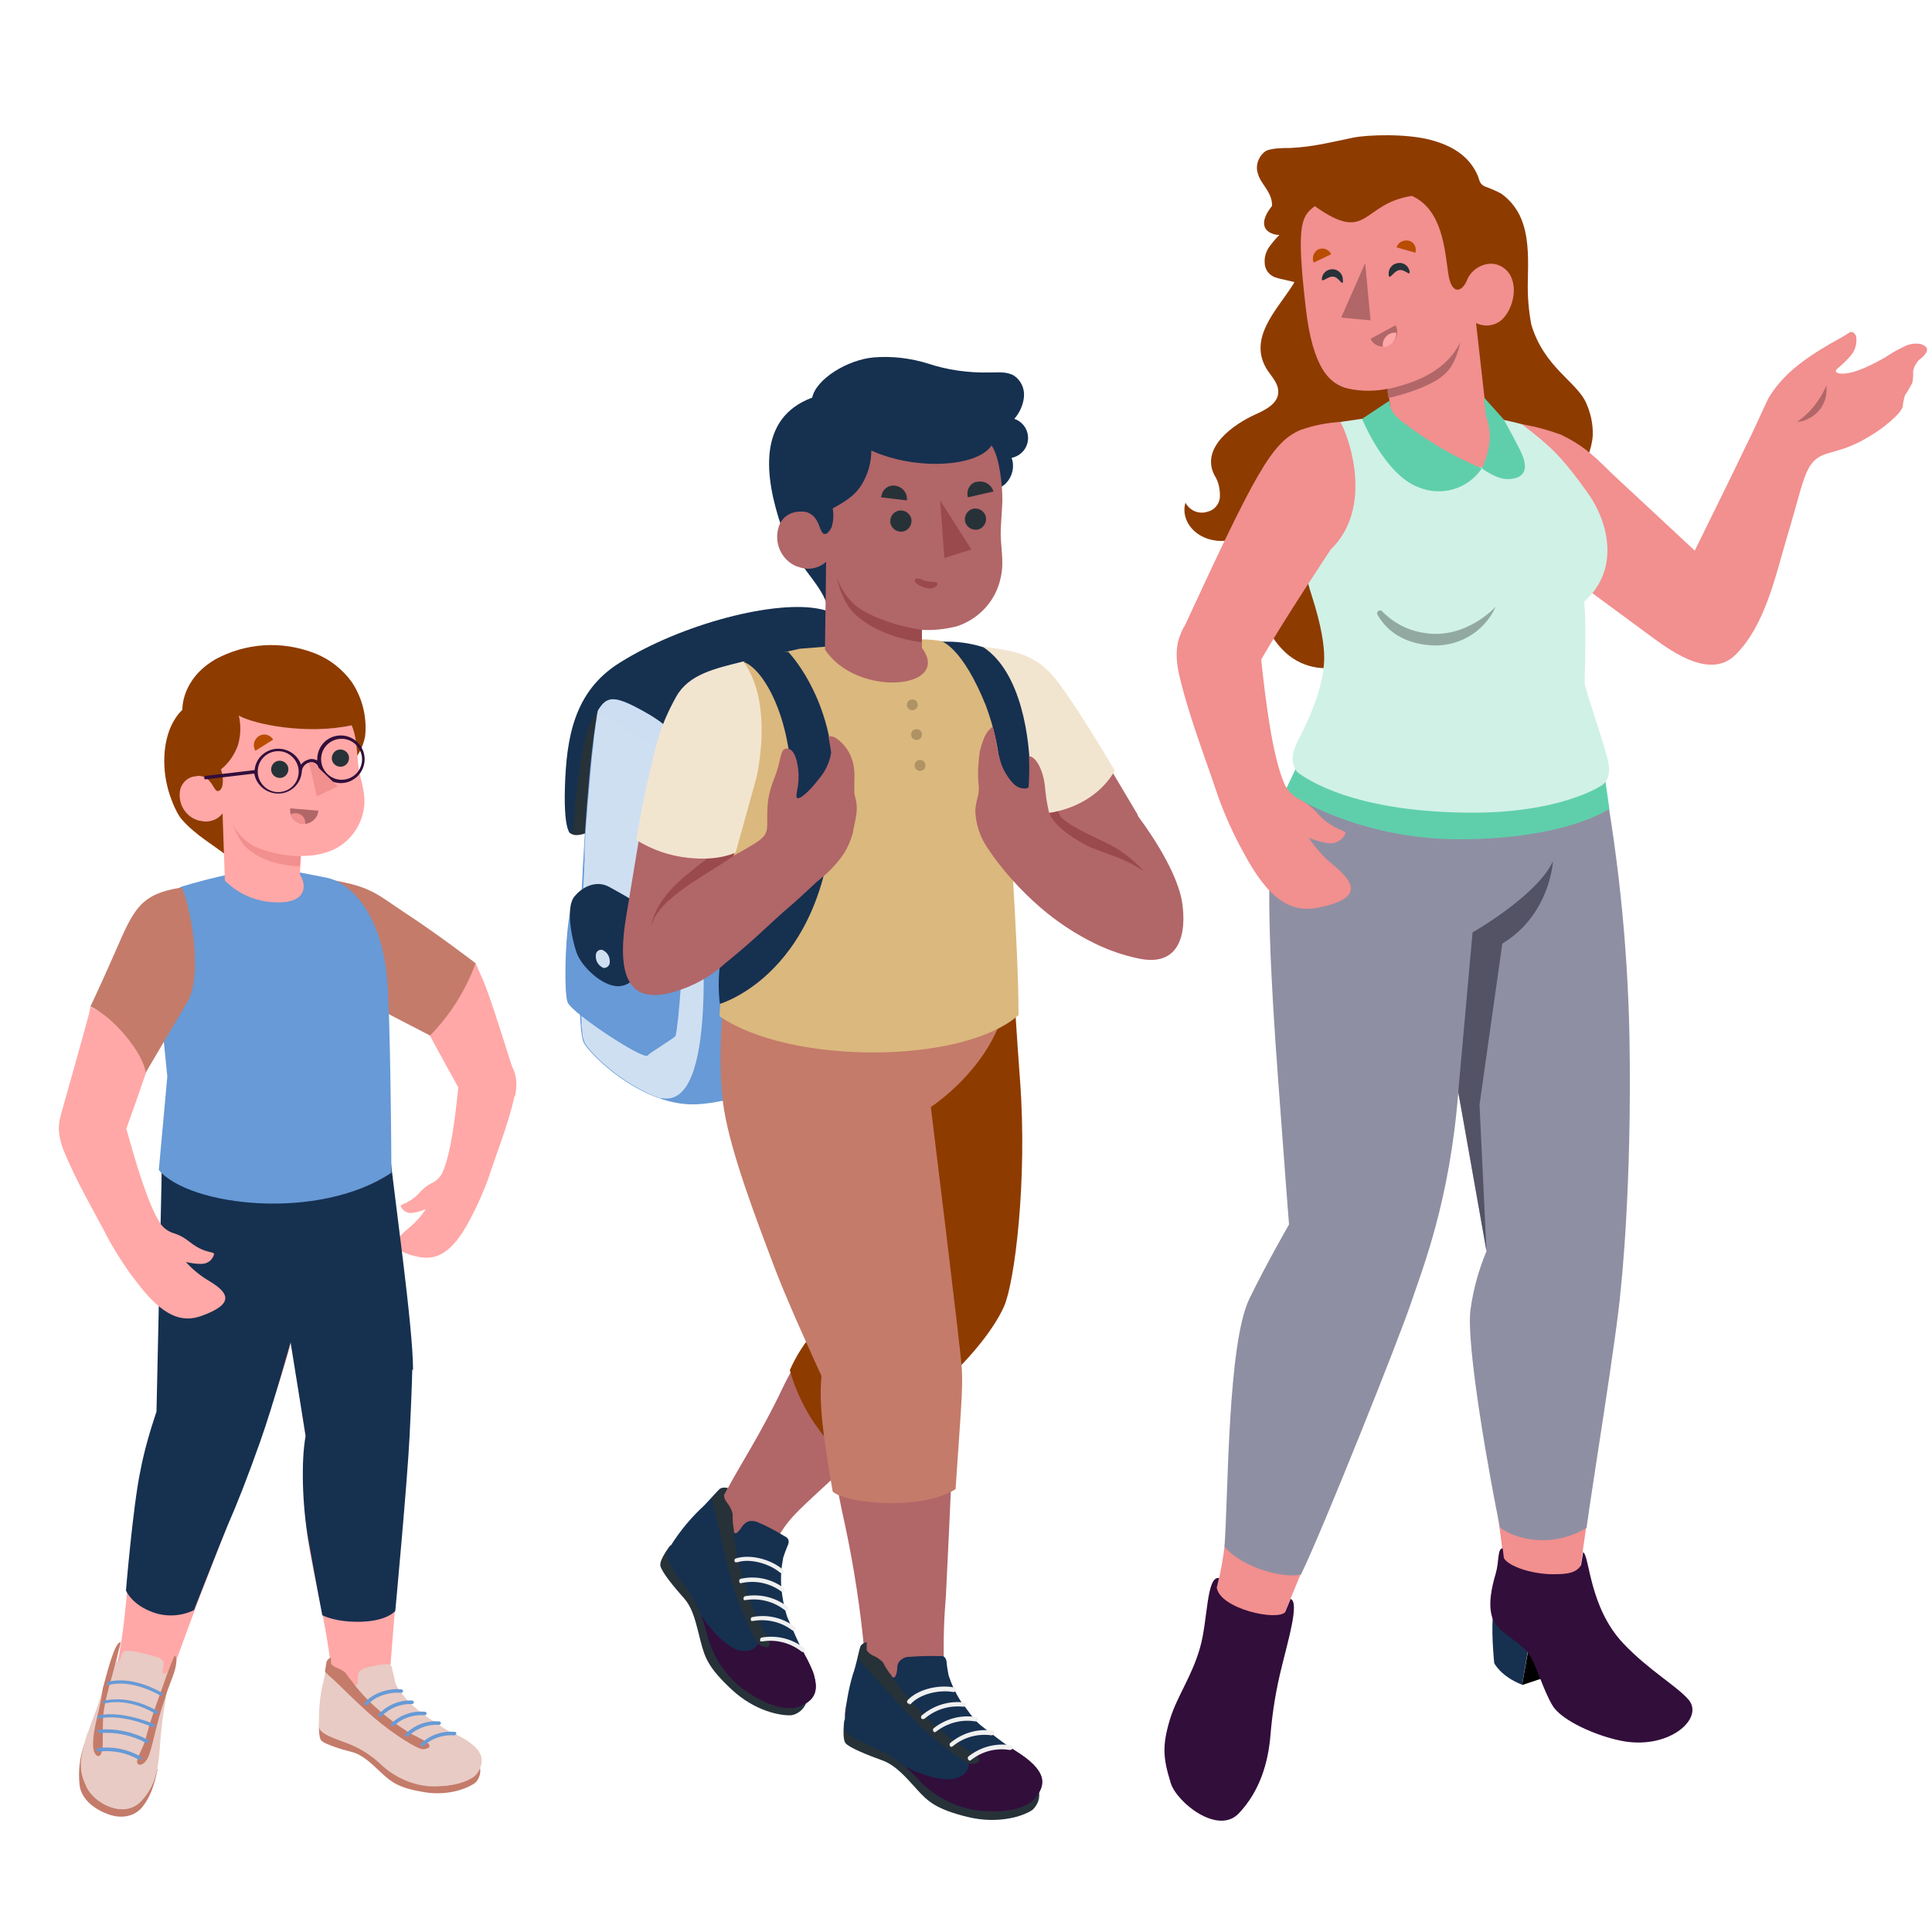 <svg xmlns="http://www.w3.org/2000/svg" id="Ebene_1" viewBox="0 0 500 500"><defs><style>      .st0 {        fill: #d0f1e6;      }      .st1 {        fill: #f2e5cf;      }      .st2 {        fill: #535365;      }      .st3 {        fill: #b16668;      }      .st4 {        fill: #263238;      }      .st5 {        fill: #c47b6a;      }      .st6 {        fill: #9a4a4d;      }      .st7 {        fill: #f0f0f0;      }      .st8 {        fill: #ffa8a7;      }      .st9 {        fill: #f28f8f;      }      .st10 {        fill: #679ad6;      }      .st11 {        opacity: .4;      }      .st11, .st12, .st13, .st14 {        isolation: isolate;      }      .st12 {        opacity: .3;      }      .st13 {        opacity: .2;      }      .st15 {        fill: #8f8fa3;      }      .st16 {        fill: #e8cbc4;      }      .st17 {        fill: #163050;      }      .st18 {        fill: #b84d00;      }      .st19, .st14 {        fill: #cfdff2;      }      .st20 {        fill: #8e3b00;      }      .st21 {        fill: #320e3b;      }      .st22 {        fill: #5fcfab;      }      .st14 {        opacity: .5;      }      .st23 {        fill: #dbb87d;      }    </style></defs><g id="freepik--characters-2-and-3--inject-207"><g id="freepik--Characters--inject-207"><g id="freepik--character-boy--inject-207"><path class="st4" d="M147.2,215.1c1.5,2.5,5.7,0,13-2.9,7.3-2.9,4.4-35.3,4.4-35.3,0,0-11.6,0-13.7,10.9-2.1,10.9-3.6,27.3-3.6,27.3Z"></path><path class="st10" d="M207.7,158.2c6.9-.1,22,7.8,24.4,13.1,2.5,5.6,11.6,81.5,5.8,88.6-7.3,8.9-43.5,26.4-59.3,25.9-13.1-.4-25.5-12.4-27.5-15.9-3.2-5.7.8-83.8,4.9-90.4,6.7-10.6,42.8-21.1,51.6-21.3Z"></path><path class="st19" d="M151.3,219.1c.2-3.3.4-6.5.7-9.5,0-1.3.2-2.5.3-3.7.2-2.4.4-4.8.6-7,.1-1.1.2-2.2.3-3.2.2-1.6.4-3.1.5-4.4s.4-2.7.5-3.9l.2-1.2c.2-2.3.8-4.5,1.7-6.6.2-.3.4-.6.7-.9l.2-.3c.2-.2.3-.4.5-.6l.3-.4.6-.6.4-.5c.3-.3.6-.6.9-.8l.7-.5.4-.4.8-.6.4-.3.9-.6c6.2,2.6,12,5,12.2,5.1s6.6,4,6.4,13.6v42.5c0,5.1,4.4,52.6-10.2,49.9h-.6c-9.8-3.6-17.9-11.6-19.4-14.4-.3-.8-.6-1.7-.6-2.6,0-.5-.1-1.1-.2-1.7,0-.3,0-.6,0-1,0-1-.1-2.1-.2-3.4v-1.3c-.2-6.5,0-15.5.4-25.2,0-1.9.2-3.9.3-5.9l.2-3.9c0-.7,0-1.3.1-2,0-1.2,0-2.5,0-3.8Z"></path><path class="st14" d="M154.9,183.8c.2-1.5.7-2.9,1.3-4.3,6.7-10.7,42.8-21.1,51.6-21.3,6.9-.1,22,7.8,24.4,13.1.7,2.3,1.3,4.6,1.6,7-13.7,7.3-49.2,23.5-52.8,22.1-4.5-1.6-25.7-15.9-26.1-16.6h0Z"></path><path class="st10" d="M148.4,234.5c.4-.2,6.4-4.7,7.1-5,1.2-.6,19,11.5,20.7,13.6,1.1,1.4-.7,23.5-1.4,25-.3.6-6.9,4.5-7.1,5-.7,1.6-19.5-10.8-20.7-13.7-1.2-3-.4-23.9,1.5-24.9Z"></path><path class="st10" d="M169,248.1c1.1,1.4-.7,23.5-1.4,25s-19.5-10.8-20.7-13.7-.4-23.9,1.4-24.9c1.3-.6,19,11.5,20.7,13.6Z"></path><path class="st11" d="M155.5,229.5c-.7.3-6.7,4.8-7.1,5,1.2-.6,19,11.5,20.7,13.6l7.1-5c-1.7-2.1-19.5-14.2-20.7-13.6Z"></path><path class="st17" d="M176.2,243c-1.3-.9-5.3,1.2-7,2.7s-3.6,8.4-8.1,9.4c-4.4,1.1-10.6-4.8-11.9-8.6s-2.8-11.6-.6-14.4,5.9-4.3,9-2.6,18.3,10,18.6,13.5Z"></path><path class="st19" d="M156.2,246c1.1.6,1.7,1.8,1.6,3.1,0,.7-.6,1.3-1.3,1.4-.3,0-.5,0-.7-.2-1.1-.6-1.7-1.8-1.6-3.1,0-.7.5-1.3,1.2-1.4.3,0,.6,0,.8.2Z"></path><path class="st17" d="M181.4,200.5s-2.4-9.1-13.4-15.6c-11-6.4-11.3-4.4-14.9,1.7-3.2,5.5-4.6,26.2-4.8,28.2s-2.5,1.6-2.1-11.1,2.3-24.8,14.2-32.2c15.9-10,40.6-16.5,52.2-13.8s22,8.5,21.1,20.6c0,0-15.2,20.1-52.3,22.3Z"></path><g id="freepik--Legs--inject-207"><path class="st3" d="M256.2,247.2c-8.4,9.2-26.4,26.2-26.4,26.2l-9.5,14.4s1.1,35.5,2.3,49.4c-9.1,4.1-15.6,12.6-20.2,22.3-5.3,11.2-11.3,20.4-14,25.6l-1,1.9c-2.8,3.1-5.7,6.1-8.8,8.9-2.2,1.6-5.7,4.8-5.4,7.5.6,5.1,2.3,5.8,5.2,10.1,1.8,2.6,2.9,5.7,3.2,8.8.7,4.3,2.6,8.3,5.4,11.6,2.3,2.3,8.1,6.9,12.3,8,9.3,2.4,10.9-4,11.4-7.6.3-2.3-2.7-5-5.1-6.7-3.7-2.7-5.6-8.4-5.9-12.2-.6-6.8-1.1-13.2,2-18.2,3-4.9,5.4-6.7,14.4-15.1,9.5-8.9,16.9-16.4,27.5-25.9,4.6-4.1,15.1-14,16-23.3,1.4-15.3,3.2-24.5,3.3-39.7.2-33.2-6.7-46.1-6.7-46.1Z"></path><path class="st20" d="M262.1,247.7s0,6.4,1.9,32.1c1.9,25.8-1.4,52.2-4.2,58.4-2.8,6.2-9.2,13.9-17.1,21-7.9,7.1-21.5,20.3-21.5,20.3-8.1-6.3-14-15-16.8-24.9,3.3-7.5,8.9-13.8,15.9-18l-3.3-90.1,45.1,1.2Z"></path><path class="st4" d="M208.8,440.2c-.5,1.9-2,3.3-3.9,3.7-2.8.2-9.5-1-15.6-6.7-6.1-5.7-6.9-8.3-8-12.5s-1.8-8.3-4.3-11.1-5.8-6.8-6.1-8.4,2.6-5.3,2.6-5.3l35.2,40.2Z"></path><path class="st17" d="M188.1,385.3c-.6-.4-1.3-.3-1.8,0-1,.9-3.4,3.8-5.1,5.3-3.3,3.2-6.2,6.9-8.5,10.9-1.1,2.2,3.8,7.6,5.9,10.9,2.1,3.4,3.6,7.1,4.4,11,1.5,5.3,4.6,10,9,13.4,5.2,3.7,12.1,6.2,15.2,4.8,3.8-1.8,6-4.4,1-13.4-1-1.7-3.5-7.5-4.5-9.8-.8-2.5-1.3-5.1-1.5-7.7-.2-2.6,0-5.1.5-7.6.3-1,.7-2,1.1-3,.3-.5.4-1.2.2-1.7-.2-.4-.5-.6-.9-.8-2.3-1.4-4.7-2.7-7.1-3.7-.8-.3-1.7-.4-2.5-.1-.6.3-1,.7-1.4,1.2-.3.5-.7,1-1.1,1.4-.1.2-.3.3-.6.4-.4,0-.7-.4-.8-.8-.2-1.3-.3-2.6-.3-3.9,0-.7-1.4-2.1-1.6-2.8-.3-.6-.5-1.2-.7-1.8-.2-.8.5-1.2.9-1.8Z"></path><path class="st21" d="M183.1,423.4c-.4-1.8-1-3.5-1.6-5.3h0s5.8,9.1,11.1,9.2c3.5,0,3.8-2.6,4.2-3.3s8.1.9,10.5,2.2h0c.4.8.7,1.5.9,1.9,5.1,9,2.8,11.7-1,13.4-3.1,1.4-8.6.3-15.2-4.6-4.4-3.5-7.5-8.2-8.9-13.6Z"></path><path class="st4" d="M197.5,421.8c3.4,5.3.7,4.8-.8,4s-5.3-9.4-7.4-16.8c-2.2-7.7-3.5-15.1-4.3-17.9-.3-1.1-.6-2.3-.8-3.4.9-1,1.7-1.8,2.1-2.3.6-.4,1.4-.5,2.1-.3l-1,1.9c0,.7.3,1.3.7,1.8.7.9,1.2,1.8,1.5,2.9,0,1.3,0,2.6.3,3.9.3,8.2,4.4,20.8,7.7,26.1Z"></path><path class="st7" d="M196.9,424.8c-.1,0-.2-.2-.2-.3,0-.3.1-.6.4-.7,0,0,0,0,0,0,3.9-.7,8,.3,11.1,2.8.2.2.2.6,0,.8-.2.2-.6.2-.8,0,0,0,0,0,0,0-2.8-2.2-6.5-3.2-10.1-2.6-.2,0-.3,0-.4,0Z"></path><path class="st7" d="M194.5,419.5c-.1,0-.2-.2-.2-.3,0-.3,0-.6.4-.7,3.9-.8,8,.2,11.1,2.6.2.2.2.6,0,.8h0c-.2.2-.6.2-.8,0-2.9-2.2-6.6-3-10.1-2.4-.1,0-.2,0-.4,0Z"></path><path class="st7" d="M192.6,414.1c-.1,0-.2-.2-.2-.3,0-.3.1-.6.4-.7,3.9-.7,8,.3,11.1,2.8.2.2.2.6,0,.8-.2.2-.6.2-.8,0h0c-2.8-2.2-6.5-3.2-10.1-2.6-.2,0-.3,0-.5,0Z"></path><path class="st7" d="M191.5,409.6c-.1,0-.2-.2-.2-.3,0-.3,0-.6.4-.7,3.9-.9,8,0,11.2,2.4.2.2.3.6,0,.8-.2.2-.6.2-.8,0h0c-2.9-2.1-6.6-2.9-10.2-2.1-.2,0-.3,0-.5,0Z"></path><path class="st7" d="M190.3,404.3c-.1,0-.2-.2-.2-.3-.1-.3,0-.6.4-.7,0,0,0,0,0,0,3.5-1.1,8.8.1,12.1,2.9.2.2.3.5.1.8,0,0,0,0,0,0-.2.2-.6.2-.8,0h0c-3-2.5-8-3.7-11-2.7-.2,0-.3,0-.5,0Z"></path><path class="st3" d="M265.4,455.9c-4.8-3.5-6.7-5.2-11.1-8.6-7-5.5-9.7-11.3-10-16.6-.2-5.9,0-11.8.5-17.7.3-5.6,1.1-23,1.8-38.7.8-18.3,1.1-24.2-1.5-43-1.5-10.5-3.9-30.4-6.2-49.9,0,0,6.8-3.3,14.6-14.6,4.2-6.1,3.6-13.6,2.8-19.7-9,7.7-20.6,11.8-32.5,11.3-21.7-.7-32.4-9.4-32.4-9.4-1.6,2.4-3.2,8.7-4,17-.9,7.9-.6,15.8,1,23.6,2.9,13.7,21.8,53,28.3,65.5-2.4,9.8-2.7,18.7,2,39.6,2.3,10.8,4,21.8,5,32.8-.1,2.4-1.4,3.7-3.2,9.2-.7,2-2.1,5.3-1.8,7.5s6.5,5.6,10.5,7.5c5.7,2.7,5.7,4.2,10.2,9,2.9,3.1,6.6,5.3,10.7,6.4,6.4,1.4,11.9,1.2,15.9-1.3,4.1-2.5,3.8-6.5-.6-9.7Z"></path><path class="st5" d="M188.3,248c-1.6,13.3-2.7,28.6-.9,39.3,1.9,11.4,8.1,27.7,13.3,41.4,3.4,9,11.9,27.4,11.9,27.4-.7,6.8.4,15.8,2.9,29.9,2.9,2.9,22.2,5.3,31.8-.6,1.2-18.3,2-25.9,1.6-31.5s-8-67.4-8-67.4c0,0,21.4-13.8,20-35.3l-72.7-3.1Z"></path><path class="st4" d="M268.8,463.3c.5,1.9-.2,3.8-1.6,5.1-2.3,1.6-8.8,3.8-16.9,1.8-8-2-10.1-3.9-13-7.1s-5.6-6.4-9.2-7.6c-3.3-1.2-8.4-3.2-9.3-4.4s-.3-5.9-.3-5.9l50.2,18Z"></path><path class="st17" d="M224.2,425.3c-.7,0-1.4.3-1.6,1-.4,1.3-1.1,5-1.9,7.1-1.3,4.4-2,9-2.2,13.6.2,2.5,7,4.8,10.5,6.6,3.5,2,6.6,4.5,9.2,7.5,3.8,3.9,8.9,6.5,14.3,7.3,6.4.7,13.6-.5,15.6-3.2,2.4-3.4,3.2-6.8-5.6-12.2-1.6-1-6.7-4.9-8.7-6.5s-3.3-3.9-5-6c-1.4-2.1-2.5-4.5-3.3-6.9-.2-1.1-.4-2.1-.5-3.2,0-.6-.2-1.2-.6-1.6-.4-.2-.8-.3-1.2-.2-2.7-.1-5.4,0-8.1.2-.9,0-1.7.5-2.3,1.1-.4.5-.6,1.1-.6,1.7,0,.6-.1,1.2-.3,1.8,0,.2-.2.4-.3.6-.4.3-.8,0-1.1-.3-.8-1.1-1.5-2.2-2.1-3.3-.4-.6-2.3-1.2-2.8-1.7-.5-.4-1-.8-1.5-1.2-.4-.7,0-1.4,0-2.1Z"></path><path class="st21" d="M238.2,461.1c-1.2-1.4-2.5-2.6-3.9-3.9h0s9.5,5.1,14.2,2.6c3.1-1.6,2-4.1,2-4.9s7.4-3.2,10.3-3.2h0c.7.5,1.3.9,1.7,1.2,8.8,5.4,8.1,8.9,5.6,12.2-2,2.7-7.4,4.4-15.5,3.4-5.5-.9-10.6-3.5-14.5-7.5Z"></path><path class="st4" d="M250.1,452.7c5.5,3,2.9,3.8,1.3,3.8s-9.3-5.7-14.6-11.1c-5.4-5.5-10.4-11.5-12.5-13.6-.8-.8-1.6-1.7-2.3-2.6.3-1.3.6-2.4.7-3,.3-.7.9-1.1,1.6-1.2v2.1c.4.5.9,1,1.5,1.3,1,.4,1.9,1,2.7,1.8.6,1.2,1.3,2.3,2.1,3.3,4.4,7.1,14,16.1,19.5,19.1Z"></path><path class="st7" d="M251,455.6c-.1,0-.3,0-.4-.2-.2-.2-.2-.6,0-.8,3.1-2.5,7.2-3.6,11.1-2.9.3.1.4.5.3.8,0,.2-.3.4-.6.4-3.6-.6-7.2.3-10.1,2.6-.1.1-.3.2-.5.2Z"></path><path class="st7" d="M246.3,452.1c-.1,0-.3,0-.4-.2-.2-.2-.2-.6,0-.8h0c3.1-2.6,7.1-3.8,11-3.2.3,0,.5.4.4.7,0,.3-.4.5-.7.5,0,0,0,0,0,0-3.6-.5-7.2.5-10,2.8-.1.1-.3.2-.5.2Z"></path><path class="st7" d="M242,448.3c-.1,0-.3,0-.4-.2-.2-.2-.2-.6,0-.8h0c3.1-2.5,7.2-3.6,11.1-2.9.3,0,.5.4.4.7,0,.3-.4.5-.7.4,0,0,0,0,0,0-3.6-.6-7.2.4-10.1,2.6-.1.1-.3.2-.5.2Z"></path><path class="st7" d="M238.9,444.9c-.1,0-.3,0-.4-.1-.2-.2-.2-.6,0-.8,3-2.6,7-3.9,11-3.4.3.1.5.4.4.7,0,.2-.3.4-.6.4-3.6-.4-7.2.7-9.9,3-.1.1-.3.2-.5.2Z"></path><path class="st7" d="M235.3,440.9c-.1,0-.3,0-.4-.1-.2-.2-.2-.6,0-.8,2.5-2.7,7.7-4.1,12-3.3.3,0,.5.4.5.7,0,.3-.4.5-.7.5-3.8-.7-8.7.6-10.9,3-.1.1-.3.2-.5.2Z"></path></g><g id="freepik--Top--inject-207"><path class="st23" d="M188.1,219.9c0-8-1.8-29.3-1.8-32.8-.2-6.9,2.2-14.6,6.1-15.9l14.5-3.3s27.1-2.2,30.9-2.4c7.3-.4,16.8,3.6,16.8,3.6,4.5,4.1,5.2,11.9,5.9,31.3.2,6.4,3.1,43.7,3.1,62.3-14.3,12.7-58.9,13-77.4.3,0,0,1.7-26.5,1.9-43.1Z"></path><path class="st17" d="M214,156.4c-1.9-6-8.7-10.8-11.8-20.2-4.3-12.7-6.3-28,8-33.3,1-4.8,9.1-9.8,15.9-10.4,4.8-.4,9.6.2,14.1,1.6,5.1,1.7,10.5,2.4,15.8,2.3,2.2,0,4.5-.3,6.4.8,1.8,1.2,2.8,3.3,2.6,5.5-.2,2.1-1.1,4.1-2.5,5.7,2.7.9,4.2,3.8,3.3,6.6-.6,1.8-2.1,3.1-4,3.5.9,2.4.1,5.2-1.8,6.9-2,1.6-4.5,2.5-7,2.5,0,0-1.7,4.9-2,5.4-.9,1.8-2.1,3.4-3.5,4.8-1.4,1.4-3,2.6-4.8,3.6-2,.9-4.2,1.5-6.4,1.9-1.3.3-2.6.6-3.8,1.1-.8.6-1.5,1.2-2.1,1.9l-12.4,10.9c-1,.8-3-1-4-1Z"></path><path class="st3" d="M214.4,137.7c-.1,0-.2.2-.3.3-1.8,1-1.6-2-3.2-4-.9-1.1-2.2-1.7-3.6-1.6-2.3-.1-4.5,1.1-5.5,3.2-1.8,4.3.1,9.2,4.4,11,0,0,.2,0,.2,0,2.5,1.1,5.4.6,7.4-1.2l-.3,22.7c8.3,12.6,33,10.2,25.1-.4v-4.7c3.1.2,6.1-.2,9-.9,5.8-1.9,10.2-6.7,11.4-12.7,1-4.3-.2-8.2,0-12.5.1-2.6.5-6.7.4-8.4,0-2.1-.6-10.3-2.8-13.2-3.7,5.6-19.7,6.5-31.1,1.3,0,3.1-.9,6.2-2.5,8.8-1.8,3-4.5,4.5-7.5,6.2.3,1.6.2,3.3-.3,4.9-.2.4-.5.8-.8,1.2Z"></path><path class="st4" d="M228.1,128.5c.2-1.8,1.8-3.1,3.6-2.8,1.9.3,3.2,1.9,3,3.8l-6.7-.8c0,0,0-.1,0-.2Z"></path><path class="st4" d="M230.4,134.9c0,1.5,1.3,2.7,2.8,2.7,1.5,0,2.7-1.3,2.7-2.8h0c0-1.5-1.3-2.7-2.8-2.7-1.5,0-2.7,1.3-2.7,2.8Z"></path><path class="st4" d="M249.7,134.4c0,1.5,1.3,2.7,2.8,2.7,1.5,0,2.7-1.3,2.7-2.8,0-1.5-1.3-2.7-2.8-2.7-1.5,0-2.7,1.3-2.7,2.8,0,0,0,0,0,0Z"></path><path class="st4" d="M257.1,127.2l-6.6,1.5c-.5-1.7.4-3.5,2.1-4,0,0,.2,0,.3,0,1.8-.4,3.7.7,4.2,2.5Z"></path><polygon class="st6" points="243.3 129.5 244.4 144.4 251.4 142.2 243.3 129.5"></polygon><path class="st6" d="M242.1,150.7c-.7-.3-1.5,0-2.2-.3-.9,0-1.9-1-2.9-.6-1.3,1,2.3,2.6,3.8,2.5.9,0,2.7-1,1.3-1.7Z"></path><path class="st6" d="M238.6,163s-9.5-1.2-16.3-5.6c-2.7-2-4.7-4.8-5.7-8,.5,2.9,1.7,5.7,3.4,8.2,6.4,7.5,18.6,8.6,18.6,8.6v-3.2Z"></path><path class="st3" d="M254.8,167.9c11.3,1.1,16.1,4.2,22.5,14.4,4.7,7.5,17.1,28.5,17.1,28.5,0,0,2.1,11.1-11.7,8.6-13.8-2.5-19.2-7.7-19.2-7.7l-8.6-43.8Z"></path><path class="st6" d="M287.8,218.8c-4-1.8-11.1-5.1-13.1-7.2-2-2.1-1.9-12.9-7.2-13.4l-.6,16.3,14.1,10.5,6.9-6.2Z"></path><path class="st1" d="M254.5,167.4c7.3.9,13.3,1.7,18.5,8.1s15.5,23.9,15.5,23.9c0,0-5.9,12.6-25.1,11.3l-8.9-43.3Z"></path><path class="st17" d="M243.7,166s5.3,1.4,11.4,16.5c2.3,6.1,3.6,12.4,3.9,18.9.3,3.4,4.6,7,4.3,11.3.9-4.1,3.3-7.6,3.3-11.6,0-10-2.3-27.1-12.1-33.6-3.5-1.1-7.2-1.6-10.8-1.4Z"></path><path class="st3" d="M294.3,210.9c5.5,7.4,10.5,16,11.6,22.4,1.3,8.2-.5,17.2-11.5,14.7-3.8-.8-7.5-2.1-11-3.8-5.1-2.5-9.8-5.6-14.1-9.3-5.2-4.5-9.9-9.7-13.7-15.4-2-2.9-3.1-6.3-3.2-9.8.1-1.4.4-2.7.8-4.1.1-1.1.2-2.1,0-3.2-.2-2.7,0-5.4.4-8.1.3-1.2.7-2.4,1.2-3.6.3-.6.6-1.1,1-1.6l1.1-1.1c.3,1,.5,2,.7,3,.3,2.1.8,4.2,1.4,6.3.6,1.9,1.6,3.6,2.9,5.1.5.6,1.1,1.1,1.8,1.4,1.4.5,2.4.2,2.5-.1.2-2.6.2-5.3.1-8,1.6,0,3.6,3.2,4.1,7.6.2,2.2.5,4.4,1,6.6.8,3,4.8,6.5,11.1,9.5,5.2-.3,7.1-6.5,11.6-8.6Z"></path><path class="st6" d="M281.7,219c5.1,2.3,8.9,2.8,14.3,6.5-2.7-3.1-6.1-5.7-9.8-7.4-1.5.1-3.1.4-4.5.9Z"></path><path class="st13" d="M237.5,182.4c0,.8-.6,1.4-1.4,1.4s-1.4-.6-1.4-1.4c0-.7.6-1.4,1.4-1.4.8,0,1.4.6,1.4,1.4,0,0,0,0,0,0Z"></path><path class="st13" d="M238.6,190.1c0,.8-.6,1.4-1.4,1.4s-1.4-.6-1.4-1.4.6-1.4,1.4-1.4,1.4.6,1.4,1.4Z"></path><path class="st13" d="M239.5,198.1c0,.8-.6,1.4-1.4,1.4s-1.4-.6-1.4-1.4h0c0-.8.6-1.4,1.4-1.4s1.4.6,1.4,1.4Z"></path><path class="st17" d="M203.9,168.6s11,11.1,11.8,31.3c2,50.9-29.4,59.9-29.4,59.9-.4-3.3-.4-6.7,0-10,0,0,19.6-21.5,18.6-47.5-.7-18.6-8-29.6-12.5-31,3.6-1.8,7.5-2.7,11.5-2.6Z"></path><path class="st3" d="M174.7,256.6c4.8-1.4,9.3-3.9,13-7.3,9.3-7.6,9.8-8.8,17.6-15.5,2.6-2.3,5-4.6,6.1-5.6,2.2-1.7,4.2-3.6,5.9-5.8,1.6-2,2.7-4.3,3.4-6.8.4-2.6,1.4-5.3.9-8-.1-.8-.4-1.6-.5-2.3,0-1.1,0-2.2,0-3.3.1-1.9,0-3.9-.7-5.7-.5-1.5-1.4-2.9-2.6-4.1-.9-.8-2-1.9-3.4-1.6.2,1.2.5,2.6.7,4.2-.4,2.5-1.5,4.8-3.1,6.7-2.9,3.8-5.4,5.7-5.8,4.9s.8-3.2.4-7-1.4-5.3-2.5-5.6c-1.9-.5-1.9,1.6-2.7,4.6-1,3.7-2.6,5.7-2.8,11.1-.2,4.8.6,5.9-2.1,8-1.6,1.2-6.7,4-6.7,4,0,0,1.5-5.2,4-14,4.8-17.1,2.8-32.5-3.9-35-8.4,2-13.8,4.5-18.2,18.5-4.8,14.8-4.8,17.1-9.7,46.5-3.5,21.4,5.5,21.2,12.8,19.1Z"></path><path class="st6" d="M189.8,221.5c-6.1,4.5-19.4,10.8-21.2,18,0,0,.3-5.7,8.4-12.5,4.5-3.8,9.2-7.3,14.2-10.3l-1.4,4.8Z"></path><path class="st1" d="M192.3,171.2c-7.1,1.8-14,3.2-17.3,9.1-4.1,7.4-4.9,11.4-6.9,19.8-2,8.4-3.4,17.3-3.4,17.3,4,2.5,8.6,4.1,13.4,4.6,8.2.9,12.3-1.4,12.3-1.4l5.3-19.1s4.8-19.1-3.3-30.3Z"></path></g></g></g></g><g><path class="st8" d="M41.9,300.8c-1,7.4,2.6,14.9,2.1,22.5-1,15.8-1.6,27.6-3.5,47-2.8,8.4-4.8,17.1-6,25.9-1.4,9.8-1.9,26-4.7,36.7l-.4,1.8c.9,7.4,10.6,10.6,12.2,6.3,0,0,6.9-19.7,12.3-33.4,4.8-12.5,18.5-47.6,21.5-60.6l4.3,29.2s-1.8,7.6-.2,21c1.3,10.5,6.8,29.2,6.4,41,0,1.6,1.9,5.1,6.2,6s8.1-3.6,8.2-4.3c.2-1.5,3.8-47.3,4.7-58.2,2.1-24-2.9-64-4.9-80.9h-58.3Z"></path><path class="st8" d="M133.2,283.5c-1.6,7.4-4.9,15.5-7,22-1.3,3.4-2.8,6.8-4.5,10-4.6,8.8-8.7,10.7-13.3,9.8-7.4-1.5-6.9-4-2.7-7.4,1.7-1.4,3.3-3.1,4.5-5-1.1.5-2.2.8-3.4,1-1.3.2-2.6-.5-3.1-1.7-.1-.5,1.2-.6,2.9-1.8,2.2-1.5,2.4-2.8,5.1-4.2,1.1-.5,2.1-1.4,2.7-2.5,2.3-4.9,3.5-15.3,4.2-22.3-3.8-6.8-8.6-15.7-8.6-15.7-7.5-7.3-7.2-23.1-5.4-26.4,2.4.1,16.3,9.3,18.6,10.2,2.2,5.4,1.7,2.3,9.2,26.2.7,1.6,1.8,3.5.9,8Z"></path><path class="st5" d="M83.2,227.3c13.1,2,13.6,3.7,22.3,9.4,8.1,5.3,17.6,12.6,17.6,12.6-2.6,7-6.6,13.4-11.8,18.7l-24.7-12.8-3.3-27.9Z"></path><g id="freepik--Kid--inject-216"><g id="freepik--bottom--inject-216"><path class="st17" d="M106.9,354.6c0-11.4-4.9-45.2-6.2-57.9h-58.7l-1.5,68.6c-1.7,5.1-3.2,10.2-4.2,15.5-1.9,9.1-3.7,30.8-3.7,30.8,0,0,1.4,3.7,7.1,5.7,3.4,1.2,7.2,1,10.5-.6,0,0,7.1-18.1,8.7-21.9,2.3-5.2,5.3-12.8,8.5-21.9,3.2-9,7.8-25.5,7.8-25.5l3.9,24.2c-1.2,6.4-.9,17.9.7,26.9,1.6,9,3.6,19.5,3.6,19.5,0,0,3.3,1.9,10.1,1.7s8.8-2.8,8.8-2.8c0,0,3.1-33.2,3.7-45.2.6-12,.7-17.3.7-17.3Z"></path><path class="st5" d="M124.1,457.1c.5,1.5,0,3.1-1,4.2-1.8,1.4-6.9,3.6-13.4,2.5-6.6-1.1-8.4-2.6-10.9-4.9s-4.9-4.8-7.8-5.5c-2.8-.7-6.9-2-7.8-2.9s-.6-4.7-.6-4.7l41.5,11.3Z"></path><path class="st16" d="M85.8,429.3c-.5,0-1,.4-1.2.9-.2,1-.6,4.1-1.1,5.8-.8,3.6-1.1,7.4-.9,11.1.3,2,6,3.4,8.8,4.7,2.9,1.3,5.6,3.2,7.9,5.5,3.4,2.9,7.6,4.7,12,5,5.1.2,10.9-1.2,12.3-3.5,1.8-2.9,2.1-5.7-5.3-9.5-1.4-.7-5.7-3.5-7.4-4.7-1.8-1.2-3.5-2.6-5.1-4.2-1.1-1.1-2-2.3-2.9-3.6-.4-.7-.7-1.5-.8-2.3-.2-.8-.4-1.7-.6-2.5,0-.5-.2-.9-.6-1.2-.3-.1-.7-.2-1-.1-1.7.1-3.4.4-5.1.9-.7.1-1.3.5-1.8,1-.3.4-.4.9-.4,1.4,0,.5,0,1,0,1.5,0,.2-.1.3-.2.5-.3.2-.7,0-.9-.2-.7-.8-1.4-1.6-1.9-2.5-.3-.4-1.9-.8-2.4-1.2-.4-.3-.8-.6-1.2-.9-.4-.6-.2-1.2-.2-1.8Z"></path><path class="st16" d="M99.3,457.2c-1.1-1-2.2-2-3.4-2.9h0s7.9,3.5,11.6,1.2c2.4-1.5,1.4-3.5,1.3-4.1s5.8-3,8-3.2h0c.6.4,1.1.7,1.5.8,7.4,3.8,7,6.6,5.3,9.5-1.4,2.3-5.7,4-12.2,3.7-4.5-.4-8.7-2.2-12.1-5.2Z"></path><path class="st5" d="M108.3,449.7c4.6,2.1,2.6,2.9,1.2,3s-7.8-4-12.5-8c-4.9-4.2-9.1-8.6-10.9-10.2-.7-.6-1.4-1.2-2-1.9.2-1,.3-2,.4-2.5.2-.6.7-1,1.2-1.1v1.7c.5.4.9.7,1.4.9.8.3,1.6.7,2.3,1.3.6.9,1.2,1.7,1.9,2.5,3.9,5.5,12.2,12.1,16.9,14.2Z"></path><path class="st10" d="M109.3,452c-.1,0-.2,0-.3-.1-.2-.2-.2-.5,0-.7,2.3-2.2,5.5-3.3,8.7-3,.3,0,.4.3.4.5s-.3.4-.5.4c-2.9-.2-5.8.7-7.9,2.7,0,.1-.2.2-.4.2Z"></path><path class="st10" d="M105.3,449.5c-.1,0-.2,0-.3-.1-.2-.2-.2-.5,0-.7,2.3-2.3,5.5-3.5,8.7-3.2.3,0,.4.3.4.5,0,.3-.3.4-.5.4,0,0,0,0,0,0-2.9-.2-5.8.9-7.9,2.9-.1.1-.3.2-.4.2Z"></path><path class="st10" d="M101.6,446.7c-.1,0-.2,0-.3-.1-.2-.2-.2-.5,0-.6,2.3-2.2,5.5-3.3,8.7-3,.3,0,.4.3.4.5,0,.3-.3.4-.5.4-2.9-.2-5.8.7-7.9,2.7,0,0-.2.1-.4.1Z"></path><path class="st10" d="M98.4,444.2c-.1,0-.2,0-.3,0-.2-.2-.2-.5,0-.7,2.3-2.3,5.4-3.6,8.6-3.4.3,0,.4.3.4.5,0,.3-.3.4-.5.4-2.9-.1-5.7,1-7.8,3.1,0,.1-.2.2-.4.2Z"></path><path class="st10" d="M94.8,441.2c-.1,0-.2,0-.3,0-.2-.2-.2-.4,0-.6,1.8-2.3,6-3.8,9.4-3.4.3,0,.4.3.4.5,0,.3-.3.4-.5.4-3.1-.3-7,1-8.6,3.1,0,.1-.2.2-.4.2Z"></path><path class="st5" d="M40.8,457.8c-.9,4.5-2,7.4-4,9.9-2.1,2.5-5.4,3-8.6,1.9s-7.1-3.6-7.6-7.6c-.4-3.6,0-7.3,1.3-10.8l18.8,6.7Z"></path><path class="st16" d="M31.2,425.1c-1.2.2-3,6-4.6,12-1.7,6.4-3.1,8.3-4.5,13.5-1.6,6-1.4,8.1.4,12s9.5,8.4,14.1,3.5c3.7-4,4.3-8.1,4.8-14.2.3-4.9,1-9.7,1.9-14.5.8-4.5,3.1-8.5,2-9.1-.2.7-2,5.5-2.9,4.8-.4-.1-.4-.8-.1-1.9.2-.5,0-1.1-.2-1.5-.4-.4-.9-.7-1.4-.8-1.2-.4-3.1-.9-4.4-1.2-.8-.1-.3-.1-1.1-.2-1-.3-2-.3-3-.2-.4.2-.5.5-.7,1s-.3,1-.5,1.4c0,.2-.4.5-.6.4s-.3-.8-.2-1.2,0-.9.2-1.3.7-1.4.9-2.5Z"></path><path class="st16" d="M22.6,448.5c-.2.9-1.6,6.3,0,7.5s3.3-3.2,3.3-3.2c0,0,4.5-.8,10.4,2.4-.4.9.1,4.1,1.9,3.6s3.1-6.4,3.1-6.5c-.5,5.9-1.1,9.8-4.8,13.7-4.7,4.9-12.3.4-14.1-3.5-1.8-3.9-2-6-.4-12,.2-.6.4-1.5.5-2.1Z"></path><path class="st5" d="M26.3,453.3c-.3,2.2-2.3,1.2-2.2-1.9,0-4.7,1.9-9,2.5-14.4,1.6-6,3.2-12,4.6-12-.2,1.1-.8,3.4-.8,3.4,0,.4-.4,1.4-.4,1.4-1,4.5-2.9,9.7-3.3,14.4-.2,4.1,0,6.8-.2,9Z"></path><path class="st5" d="M35.6,455.2c.7-2.1,1.5-2.7,2.5-6.7s3.7-11,5.2-15.4c.6-1.7,1.9-4.7,1.9-4.7.8.5.5,2.8-.5,5.5s-1.7,4.3-2.4,6.9c-1.8,5.1-2.7,10.7-3.8,13.6s-3.6,3-2.9.8Z"></path><path class="st10" d="M36.1,455.4c0,0-.1,0-.2,0-3.1-1.8-6.7-2.5-10.3-2.1-.3,0-.5-.1-.6-.4,0-.3.2-.5.4-.5,3.8-.5,7.7.3,11,2.2.2.1.3.4.2.6,0,0,0,0,0,0-.1.2-.3.2-.5.2Z"></path><path class="st10" d="M38,451.1h-.1c-3.7-2-7.8-2.9-12-2.6-.3,0-.5-.2-.6-.4,0-.3.2-.5.4-.5,4.4-.3,8.8.6,12.6,2.7.2.1.3.4.2.6,0,0,0,0,0,0-.1.2-.3.2-.5.2Z"></path><path class="st10" d="M25.7,444.9c-.3,0-.5-.2-.5-.5,0-.3.2-.5.5-.5,6.3-1.2,13.9,2.2,14.2,2.3.2.1.3.4.1.6,0,0,0,0,0,0-.2.2-.5.3-.7.1,0,0-7.5-3.4-13.4-2.2,0,0-.1,0-.2,0Z"></path><path class="st10" d="M27.1,441c-.2,0-.3-.2-.4-.3,0-.3.1-.5.4-.6,0,0,0,0,0,0,7-1.5,13.4,2.6,13.6,2.7.2.2.2.4,0,.6,0,0,0,0,0,0-.2.2-.5.2-.7,0,0,0-6.2-4-12.7-2.6h-.2Z"></path><path class="st10" d="M28.2,436.2c-.3,0-.5-.2-.5-.5,0-.3.2-.5.5-.5,6.5-1.5,13.4,2.7,13.7,2.9.2.1.3.4.1.6,0,0,0,0,0,0-.2.2-.5.3-.7,0,0,0-6.8-4.1-12.8-2.7,0,0-.2,0-.3,0Z"></path></g><path class="st10" d="M47.2,229.4c-5,1.5-7.3,18.6-6.4,25.7s2.5,23.5,2.5,23.5l-2.2,24.2c7.9,9.4,41.4,13.3,60.2.7,0,0-.2-41.8-1.2-51.1-1.7-16-9.3-24.1-15.8-25.3-6.5-1.2-12.7-2.9-18.7-2-6.2,1-12.4,2.5-18.4,4.3Z"></path><path class="st20" d="M59.4,222c-4-3.3-8.7-5.7-12.5-10.1-1.4-1.7-3-5.8-3.6-8.4-1.6-6.5-1-15.1,3.9-19.8,0,0-.4-7.9,8.6-13.1,7.8-4.2,16.9-4.8,25.2-1.7,4.1,1.5,7.6,4.2,10.1,7.7,2.7,4.1,3.9,9,3.4,13.9-.6,3.3-2.4,6.2-4.9,8.4-2.6,2.1-5.4,3.8-8.5,5-1.9.8-3.7,1.6-5.7,2.4-1,.4-2,.8-2.9,1.4-.6.5-1.1,1.2-1.5,1.8l-8.6,10.3c-.8,1-1.8,1.8-3,2.3Z"></path><path class="st8" d="M57.1,204.3c0,0-.1.2-.2.2-1.2,1-1.5-1.4-3.1-2.8-.8-.7-2-1.1-3.1-.8-1.9.1-3.4,1.4-4,3.2-.9,3.6,1.2,7.4,4.9,8.3,0,0,.1,0,.2,0,2.1.6,4.4-.1,5.8-1.9l.6,17.4c3.4,3.4,7.9,5.4,12.7,5.6,8.9.5,8.4-4.7,6.7-7.2l.3-4.8c3,.1,6.1-.5,8.8-1.8,4.4-2.3,7.3-6.7,7.6-11.7.2-3.6-1.2-6.5-1.6-10-.2-2.1-.4-5.4-.7-6.8-.2-1.2-.5-2.4-1-3.5-11.5,2.5-25.1-.2-29.2-2.5.6,2.5.5,5.1-.2,7.6-.9,2.5-2.4,4.7-4.4,6.3.4,1.3.6,2.6.4,3.9,0,.4-.2.8-.4,1.2Z"></path><path class="st21" d="M52.8,201.3c0,.2.2.4.4.4h0l12.6-1.5c.6,3.4,3.8,5.6,7.2,5.1,2.8-.5,4.8-2.7,5.1-5.5h0c0-1.2.9-2.3,2.1-2.5.8-.2,1.7.2,2.1,1,1,3.2,4.4,5.1,7.7,4.1,3.2-1,5.1-4.4,4.1-7.7-1-3.2-4.4-5.1-7.7-4.1-2.6.8-4.3,3.2-4.3,5.9,0,0,0,.2,0,.3-.6-.3-1.3-.5-2-.3-.9.2-1.7.7-2.2,1.4-1.1-3.2-4.7-4.9-7.9-3.8-2.3.8-3.9,2.8-4.1,5.2l-12.7,1.5c-.2,0-.4.3-.3.5ZM83.1,196.5c0-3,2.4-5.3,5.3-5.3s5.3,2.4,5.3,5.3c0,3-2.4,5.3-5.3,5.3s-5.3-2.4-5.3-5.3h0s0,0,0,0ZM66.7,199.7c0-3,2.4-5.3,5.3-5.3s5.3,2.4,5.3,5.3c0,3-2.4,5.3-5.3,5.3s0,0,0,0c-2.9,0-5.3-2.4-5.3-5.3,0,0,0,0,0,0Z"></path><path class="st9" d="M60.3,213.4c1.2,2.4,3.2,4.4,5.6,5.7,3.8,1.6,7.8,2.4,11.9,2.5l-.2,2.6c-3.3-.1-9.4-.9-13.6-4.6-2.3-2-3.7-6.2-3.7-6.2Z"></path><path class="st18" d="M70.7,191.4l-4.6,2.9c-.8-1.3-.4-3,.9-3.8,1.2-.8,2.9-.4,3.7.9,0,0,0,0,0,.1Z"></path><path class="st3" d="M75.1,209.2l7.3.6c-.2,2.1-2.1,3.6-4.1,3.4-2-.2-3.4-1.9-3.2-3.9,0,0,0-.1,0-.2Z"></path><path class="st9" d="M76,210.5c-.3,0-.5.1-.8.3.4,1.3,1.6,2.3,3,2.4.3,0,.5,0,.8,0,0-.2,0-.4,0-.6-.2-1.4-1.6-2.4-3-2.1,0,0,0,0,0,0Z"></path><path class="st4" d="M70.2,199.5c.2,1.2,1.4,2,2.6,1.8s2-1.4,1.8-2.6c-.2-1.2-1.4-2-2.6-1.8,0,0,0,0,0,0-1.2.2-2,1.4-1.8,2.6,0,0,0,0,0,0Z"></path><path class="st4" d="M85.9,196.6c.2,1.2,1.4,2,2.6,1.8,1.2-.2,2-1.4,1.8-2.6-.2-1.2-1.4-2-2.6-1.8-1.2.2-2,1.4-1.8,2.6,0,0,0,0,0,0Z"></path><path class="st9" d="M80,197.4l2,8.7,5.4-2.6-6.4-6.2c-.3,0-.7,0-1,.1Z"></path></g><path class="st8" d="M40.7,269.1s-4.9,14.5-8,23c2.2,7.9,5.5,19.6,8.9,24.7.9,1.2,2.1,2,3.5,2.4,3.3,1.1,3.8,2.5,6.6,3.9,2.2,1.1,3.8.9,3.7,1.5-.4,1.5-1.7,2.5-3.3,2.5-1.4,0-2.7-.2-4-.5,1.7,1.9,3.8,3.6,6,4.9,5.4,3.2,6.4,6-1.8,9-5.1,1.9-10.1.4-17-8.8-2.6-3.3-4.9-6.9-7-10.6-3.6-7-8.8-15.7-12-23.8-1.8-5-.9-7.4-.4-9.3,9.4-33.4,6.8-24.6,7.5-27.4"></path><g id="freepik--arm--inject-216"><path class="st5" d="M46.9,229.7c-10.8,1.7-12.3,5.7-17.2,16.9-3.6,8.2-6.3,13.9-6.3,13.9,5.8,2.5,13.7,12,14.3,17.1l10.8-18.3c4.4-7.5.3-26.6-1.5-29.6Z"></path></g></g><g id="freepik--Character--inject-216"><g id="freepik--Bottom--inject-216"><path class="st9" d="M315.5,408.4c3.6-15.6,3.1-43.8,5-57.9,2.2-16.5,14.6-32.8,14.6-32.8,0,0-3.8-42.2-4.7-61.1-2-39.5,5.2-59.2,9.8-65.8,2.2-3.1,2.3-4,3.4-8.3,1.5-5.6,2.7-10.9,2.7-10.9l61.3.9c5.1,10.6,7.7,22.3,7.6,34.1,6.3,23,4.8,96,3.7,122.5-.7,15.8-11.3,85.5-11.5,87.6-.1.9-2.9,4.9-9.2,3.8-6.3-1.1-8-3.3-8-4,0-2.3-.3-4.8-.5-7.1-1.2-14.9-6.8-46.8-8.5-62-.9-8.3.9-16.7,5.2-23.9l-9.1-40.9c-2.7,19.4-7.4,38.5-13.8,57-7.1,20-31.6,79.2-31.6,79.2-2.2,6.2-15.5,3-17.1-7.7l.6-2.6Z"></path><path class="st21" d="M315.5,408.4c-3.3-.6-2.9,10.9-4.9,17.9-2.1,7.5-5.9,12.5-7.8,18.6-2.1,7-1.8,10.1.2,16.6,1.6,5,12.2,13.5,17.6,7.8,5.4-5.7,7.6-13,8.2-20.3.5-6.1,1.5-12.1,3-18,1.4-5.9,4.6-16.4,2.2-17.2l-1.4,3.4c-2,2.4-16.8-.8-17.7-6.3l.6-2.6Z"></path><path class="st17" d="M386.6,416.9c-.9,3.6.1,13.5.1,13.5,0,0,1.6,3.4,7.2,5.6l2.4-13.8-9.7-5.4Z"></path><polygon points="393.9 436.1 406.2 432 409.1 421.1 395.4 427.7 393.9 436.1"></polygon><path class="st21" d="M409.2,404.9l.5-3.2c1.7.8,1.5,14.2,10.4,23.6,6.6,7,14,11.1,17,14.7,3.9,4.9-5.4,13-17.6,10.5-6.1-1.2-15.3-5.1-17.7-9.1-2.5-4.1-4.2-10.7-6.3-13.6s-7.7-5.3-9.1-8.6c-1.5-3.7-.3-8.6.7-12,.9-3.1.4-6.5,1.8-6.5l.3,2.5c.8,1.7,5.7,3.9,11.9,4.2,2.9,0,6.7.2,8.1-2.4Z"></path><path class="st15" d="M413.9,194.9s-13.6,4-39.9,2.1c-26.2-1.9-33.6-5.5-33.6-5.5,0,0-9.4,12.3-11.2,25.9-1.5,11.3-.5,34.2,1.6,62.3,1.8,24.7,2.8,37.2,2.8,37.2,0,0-5.9,10.2-10.3,19.3-5.6,11.7-5.4,50-6.4,64.1,5,5.8,15.8,8.2,19.8,7.2,6-12.5,25.3-60.9,28.4-70.1,3.1-9.2,10.1-26.6,12.3-54.7l7.3,41.1c-2,4.8-3.4,9.8-4.1,14.9-1.4,8.9,5.2,45.3,7.6,56.6,3.9,3.1,13.5,5.5,22.4.1,1.4-10.5,7.9-50.2,8.8-61.3,0,0,3-26,2.3-66-.5-24.5-3.1-48.9-7.8-73Z"></path><path class="st2" d="M377.4,282.5l3.7-41.2s16.7-9.5,20.8-18.4c0,0-.7,13.8-13.1,21.3l-5.9,41.7,1.8,37.8-7.3-41.2Z"></path></g><g id="freepik--Top--inject-216"><path class="st20" d="M405.6,156.6c.6.9,5.5-5.2,5.8-5.7,1.6-2.4,2.8-4.7,2.4-7.7s-2.4-6.1-3.3-9.2c-1.2-3.5-1.5-7.2-1-10.8.7-3.6,2.5-6.9,2.7-10.5.1-2.9-.5-5.7-1.7-8.4-2.4-5.5-10.9-9.2-14.2-20.3-.7-3.7-1-7.4-.9-11.2.1-5,.3-10.1-1.2-14.8-1-3.2-3-6-5.7-7.9-1.3-.7-2.7-1.3-4.1-1.8-1.4-.6-1.4-1.3-1.9-2.7-2.2-5.3-6.9-8-12.3-9.4-6.4-1.7-16.4-1.3-19.9-.6-5.9,1.2-10.3,2.4-16.4,2.7-1.6,0-5.2,0-6.5.9-1.8,1.4-2.6,3.8-1.8,5.9.7,2.6,3.7,4.6,3.6,8.2-1.5,1.8-3.4,5.1-.7,6.8.8.5,1.7.7,2.6.7-1,1-1.9,2.1-2.7,3.2-.8,1.2-1.2,2.6-1.1,4,0,1.4.8,2.8,2.1,3.5.5.3,1.1.4,1.7.6l3.9.9c-.3.5-.5.9-.6,1-4.1,6.4-11.6,13.7-6.4,21.8,1.2,1.8,2.9,3.5,2.8,5.7,0,2.9-3.3,4.6-6,5.8-5.5,2.5-14.2,8.5-10.5,15.7,1.1,1.7,1.5,3.7,1.4,5.8-.2,1.7-1.4,3.2-3.1,3.6-2.2.8-4.7-.2-5.8-2.3-1.4,4.6,2.6,9.8,9.2,9.9,4.3,0,8.6-2.3,8.6-3.2-3.9,4.6-.8,13.4,4,13.6-1.8,2.7-3.6,10.6,3.3,17.7,4.3,4.6,11.1,6.1,16.9,3.7,1.7,3,4.1,7.3,7.3,8.2,4.9,1.4,10.6,2.2,14.7-.9,2.9-2.2,4.4-5.8,7.3-7.9,2.8,2.1,5.8,4.2,9.2,4.9,6.7,1.5,13.6-3,17.1-9,2-3.2,3.1-7.5,1.1-10.7Z"></path><path class="st9" d="M497.4,89.1c-1.3-.3-2.7-.2-4,.3-2,.9-3.9,2-5.7,3.2-2.9,1.6-7.7,4.2-11.1,4.1-.7,0-2.1-.3-1.2-1.2,1.3-1.1,2.5-2.2,3.6-3.5,1.1-1.3,1.6-3,1.4-4.6,0-.5-.3-1-.7-1.3-.6-.4-1-.1-1.4.2-.5.3-1,.6-1.5.9-1.1.6-2.1,1.2-3.2,1.8-6.2,3.6-12.3,7.8-16,14.2-.5.9-3.7,8.2-5.8,12.3-1.7,3.7-13.2,27-13.2,27l-21.6-20.1c-5.1-5.1-7.7-7.3-13-9.9-3.3-1.2-6.6-2.1-10.1-2.7l9.1,37s21.7,16,25.1,18.5c5.1,3.7,14.7,10.4,21,4.2,7.7-7.6,10.4-20.5,13.2-29.9,3.2-10.6,4.1-15.6,6-18.8s4.8-3.4,6.9-4.1c2.9-.8,5.7-2,8.3-3.6,2.3-1.3,4.5-2.9,6.4-4.7,1-.8,1.9-1.8,2.5-3,.1-1.1.3-2.1.6-3.1.7-1,1.3-2.1,1.9-3.2.2-1,.3-2,.2-2.9.2-1.4,1-2.7,2.1-3.5.6-.4,1-1,1.4-1.6.4-1.1-.3-1.6-1.2-1.9Z"></path><path class="st3" d="M472.7,99.7c-1.6,3.8-4.2,7.1-7.6,9.5,2.2-.2,4.2-1.3,5.6-2.9,1.6-1.8,2.3-4.3,1.9-6.7Z"></path><path class="st22" d="M415.3,200.9l1.2,8.4s-10.9,7.8-38.5,7.9c-27.6.1-45.4-12.5-45.4-12.5l3.7-7.8,79,3.9Z"></path><path class="st0" d="M336.3,191c4.3-8.6,6.4-15.2,6.4-20.9,0-2.8-.6-7.9-3.3-16.2-2.7-8.3-3.3-17.1-3.5-24.2-.4-10.4,7.1-18.5,10.4-20.4,0,0,8.2-1.4,20.6-2.5,12.5-1.1,27,3,27,3,6.4,5.1,9.4,7,17.3,18.2,4.7,6.7,8.4,19.1-1.2,27.7.2,2.1.5,6.6.1,21,.4,2.8,5.5,16.8,6.2,21s-1.7,5.5-1.7,5.5c0,0-10.8,7.6-36,7.1-28.4-.5-40.1-8.4-42.9-10.5-2.3-3.1-.7-6.4.6-8.9Z"></path><path class="st12" d="M387.1,157s-7.7,8.6-18.5,6.8c-4.2-.6-8-2.6-10.9-5.6-.3-.3-.8-.3-1.1,0-.2.2-.3.6-.1.9,1.9,3.3,5.6,7,12.7,7.8,7.5,1,14.8-3,17.9-9.9Z"></path><path class="st9" d="M340.1,53.5c-3.4,2.5-4.6,5.1-2.2,25.9,1.8,16.1,6.3,20.1,11.1,21.2,3.4.7,6.9.7,10.2,0l.6,4.6s-.3,13.7,23.8,15.8c6.9-6.3,1.1-13.5,1.1-13.5l-2.7-23.9c2.4,1.2,5.4.7,7.2-1.4,2.8-3.1,3.9-9.6.3-12.6s-8.5-.5-9.8,2.8-4.1,4.1-4.9-1.7c-.9-5.8-1.4-16.4-9.4-20-13.2,2-11.2,12.6-25.2,2.6Z"></path><path class="st18" d="M339.9,68l4.6-2.2c-.5-1.2-2-1.8-3.2-1.3,0,0,0,0-.1,0-1.2.7-1.8,2.2-1.2,3.5Z"></path><path class="st3" d="M361.1,84.2l-6.4,3.5c.8,1.7,2.9,2.5,4.7,1.6,0,0,.1,0,.2,0,1.8-1,2.5-3.2,1.6-5.1Z"></path><path class="st18" d="M361.4,64l4.9,1.4c.4-1.3-.3-2.7-1.6-3.1,0,0,0,0-.1,0-1.4-.3-2.8.4-3.2,1.8Z"></path><polygon class="st3" points="353.3 68.1 354.7 82.9 347.1 82.2 353.3 68.1"></polygon><path class="st3" d="M359.1,100.7c5.2-1.2,14.7-3.7,18.8-12.1,0,0-.9,5.6-4.2,8.4-4.5,3.9-14.4,6-14.4,6l-.3-2.4Z"></path><path class="st4" d="M364.8,70.2c.2,1.5-1.2-.6-2.7-.3s-2.5,2.7-2.7,1.3c-.2-1.5.8-2.9,2.3-3.1,1.4-.3,2.8.6,3.1,2.1,0,0,0,0,0,.1Z"></path><path class="st4" d="M347.6,72.7c-.2,1.5-1-.9-2.5-1.1s-3.2,1.9-3,.4c.2-1.5,1.6-2.5,3.1-2.3,1.4.2,2.5,1.5,2.3,2.9,0,0,0,0,0,0Z"></path><path class="st8" d="M357.9,89.8c-.3-1.8.9-3.4,2.7-3.7.3,0,.5,0,.8,0,0,1.4-.7,2.7-1.9,3.3-.5.3-1,.4-1.6.4Z"></path><path class="st22" d="M383.5,121.2c-7.5-3.1-14.5-7.3-20.9-12.3-2.5-2.1-2.8-3.5-2.8-3.5l-.2-1.7-7.1,4.7s5.9,14.5,14.6,17.7c6,2.5,12.9.4,16.4-4.9Z"></path><path class="st22" d="M383.5,121.2s3.8,2.9,6.8,2.8c4.9-.2,5.3-3.2,3-7.7s-4.1-7.7-4.1-7.7l-5.2-5.8.6,5c1.8,4.7.8,9.2-1.1,13.5Z"></path></g></g><path class="st9" d="M306.5,162.2c18.4-39.8,22.6-47.7,30-50.9,3.4-1.2,6.9-1.9,10.4-2.1,2.6,4.8,8.4,22.4-2.5,33,0,0-12.4,18.6-18,28.5,1.1,10.3,2.9,25.5,6.2,32.6.9,1.6,2.3,2.9,3.9,3.7,3.9,2,4.2,3.9,7.4,6.1,2.5,1.8,4.5,1.9,4.3,2.6-.8,1.8-2.6,2.8-4.6,2.5-1.7-.3-3.3-.7-4.9-1.4,1.8,2.7,4,5.2,6.5,7.2,6.1,5,6.8,8.7-4,10.9-6.8,1.3-12.6-1.5-19.4-14.3-2.6-4.7-4.8-9.6-6.6-14.6-3.1-9.4-7.8-21.3-10.2-32.1-1.3-6.5.3-9.4,1.4-11.7Z"></path></svg>